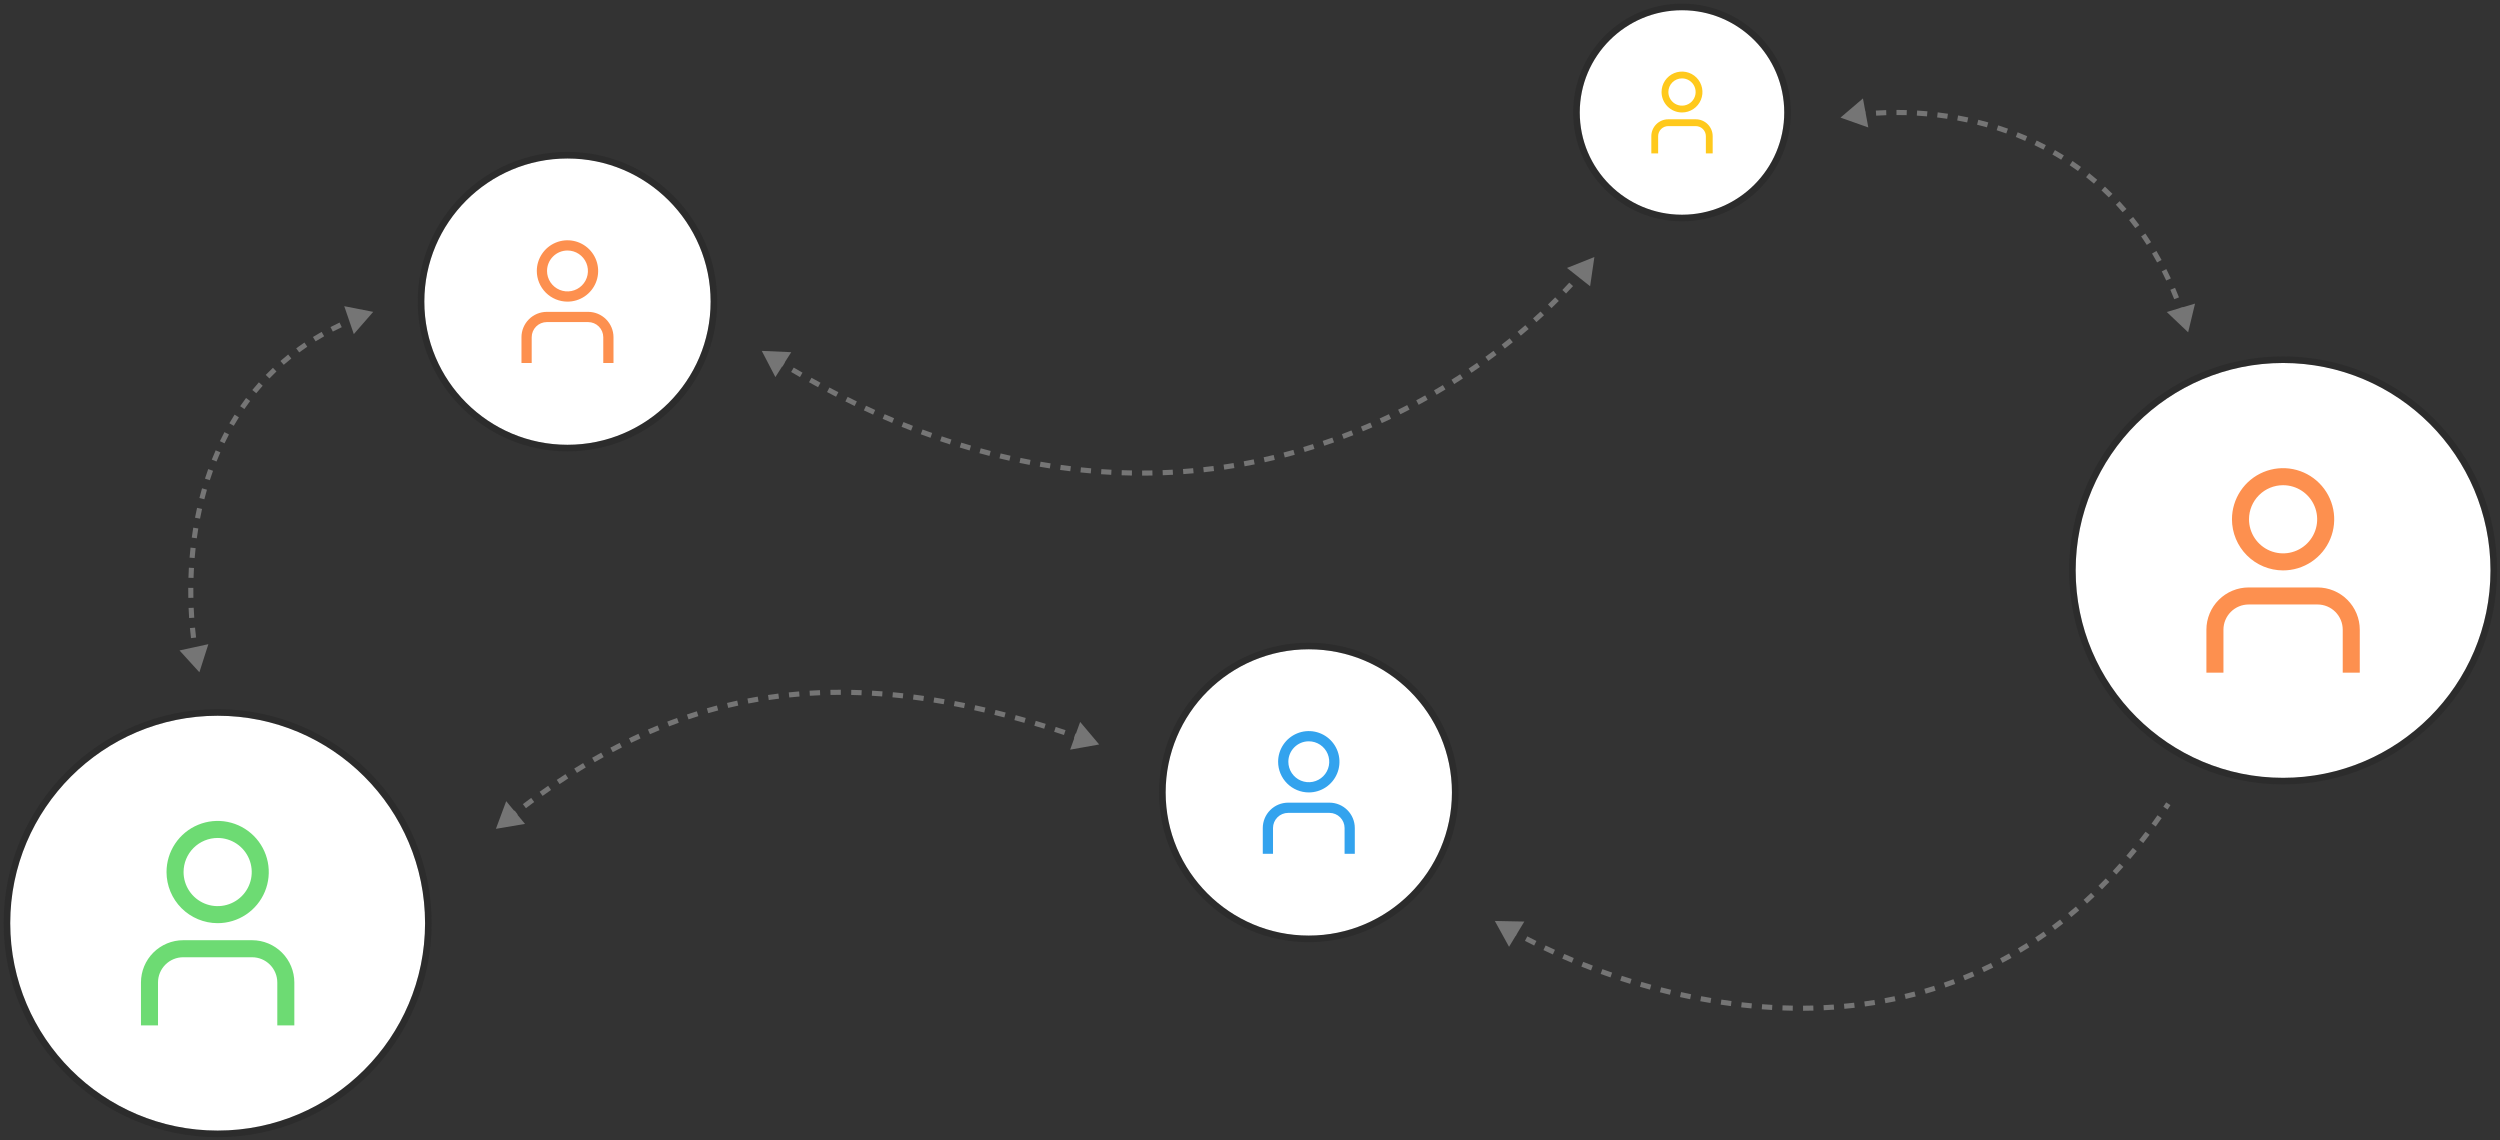<svg xmlns="http://www.w3.org/2000/svg" xmlns:xlink="http://www.w3.org/1999/xlink" xmlns:serif="http://www.serif.com/" width="100%" height="100%" viewBox="0 0 489 223" xml:space="preserve" style="fill-rule:evenodd;clip-rule:evenodd;"><rect x="0" y="0" width="489" height="223" fill="#333333" stroke="none"/>    <path d="M487.143,111.571L487.143,111.572C487.143,133.963 468.963,152.143 446.572,152.143L446.571,152.143C424.179,152.143 406,133.963 406,111.572L406,111.571C406,89.179 424.179,71 446.571,71L446.572,71C468.963,71 487.143,89.179 487.143,111.571Z" style="fill:white;"></path>    <path d="M487.786,111.571L487.786,111.571C487.786,134.318 469.318,152.786 446.571,152.786C423.825,152.786 405.357,134.318 405.357,111.571C405.357,88.825 423.825,70.357 446.571,70.357C469.318,70.357 487.786,88.825 487.786,111.571Z" style="fill:none;stroke:rgb(17,17,16);stroke-opacity:0.2;stroke-width:1.29px;"></path>    <g>        <path d="M431.572,131.571L434.906,131.571L434.906,123.166C434.907,121.86 435.427,120.607 436.351,119.683C437.274,118.759 438.527,118.239 439.834,118.238L453.311,118.238C454.617,118.239 455.87,118.759 456.794,119.683C457.718,120.607 458.238,121.86 458.239,123.166L458.239,131.571L461.572,131.571L461.572,123.166C461.57,120.976 460.698,118.876 459.15,117.327C457.601,115.779 455.501,114.907 453.311,114.905L439.834,114.905C437.644,114.907 435.544,115.779 433.995,117.327C432.446,118.876 431.575,120.976 431.572,123.166L431.572,131.571Z" style="fill:rgb(253,144,79);fill-rule:nonzero;"></path>        <path d="M446.572,111.572C448.55,111.572 450.483,110.985 452.128,109.886C453.772,108.787 455.054,107.226 455.811,105.398C456.568,103.571 456.766,101.56 456.38,99.621C455.994,97.681 455.042,95.899 453.643,94.501C452.245,93.102 450.463,92.15 448.523,91.764C446.583,91.378 444.573,91.576 442.745,92.333C440.918,93.09 439.356,94.371 438.258,96.016C437.159,97.66 436.572,99.594 436.572,101.572C436.575,104.223 437.629,106.765 439.504,108.64C441.379,110.514 443.921,111.569 446.572,111.572ZM446.572,94.905C447.891,94.905 449.18,95.296 450.276,96.028C451.372,96.761 452.227,97.802 452.731,99.02C453.236,100.238 453.368,101.579 453.111,102.872C452.854,104.165 452.219,105.353 451.286,106.286C450.354,107.218 449.166,107.853 447.873,108.11C446.58,108.367 445.239,108.235 444.021,107.731C442.803,107.226 441.762,106.372 441.029,105.275C440.297,104.179 439.906,102.89 439.906,101.572C439.906,99.803 440.608,98.108 441.858,96.858C443.108,95.607 444.804,94.905 446.572,94.905Z" style="fill:rgb(253,144,79);fill-rule:nonzero;"></path>    </g>    <path d="M83.143,180.571L83.143,180.572C83.143,202.963 64.963,221.143 42.572,221.143L42.571,221.143C20.179,221.143 2,202.963 2,180.572L2,180.571C2,158.179 20.179,140 42.571,140L42.572,140C64.963,140 83.143,158.179 83.143,180.571Z" style="fill:white;"></path>    <path d="M83.786,180.571L83.786,180.571C83.786,203.318 65.318,221.786 42.571,221.786C19.825,221.786 1.357,203.318 1.357,180.571C1.357,157.825 19.825,139.357 42.571,139.357C65.318,139.357 83.786,157.825 83.786,180.571Z" style="fill:none;stroke:rgb(17,17,16);stroke-opacity:0.2;stroke-width:1.29px;"></path>    <g>        <clipPath id="_clip1">            <rect x="22.572" y="160.572" width="40" height="40"></rect>        </clipPath>        <g clip-path="url(#_clip1)">            <path d="M27.572,200.571L30.906,200.571L30.906,192.166C30.907,190.86 31.427,189.607 32.35,188.683C33.275,187.759 34.527,187.239 35.834,187.238L49.311,187.238C50.617,187.239 51.87,187.759 52.794,188.683C53.718,189.607 54.238,190.86 54.239,192.166L54.239,200.571L57.572,200.571L57.572,192.166C57.57,189.976 56.698,187.876 55.15,186.327C53.601,184.779 51.501,183.907 49.311,183.905L35.834,183.905C33.644,183.907 31.544,184.779 29.995,186.327C28.446,187.876 27.575,189.976 27.572,192.166L27.572,200.571Z" style="fill:rgb(109,219,115);fill-rule:nonzero;"></path>            <path d="M42.572,180.572C44.55,180.572 46.484,179.985 48.128,178.886C49.773,177.787 51.054,176.226 51.811,174.398C52.568,172.571 52.766,170.56 52.38,168.621C51.994,166.681 51.042,164.899 49.643,163.5C48.245,162.102 46.463,161.15 44.523,160.764C42.583,160.378 40.573,160.576 38.745,161.333C36.918,162.09 35.356,163.371 34.258,165.016C33.159,166.66 32.572,168.594 32.572,170.572C32.575,173.223 33.629,175.765 35.504,177.64C37.379,179.514 39.921,180.569 42.572,180.572ZM42.572,163.905C43.891,163.905 45.18,164.296 46.276,165.028C47.372,165.761 48.227,166.802 48.731,168.02C49.236,169.238 49.368,170.579 49.111,171.872C48.854,173.165 48.219,174.353 47.286,175.286C46.354,176.218 45.166,176.853 43.873,177.11C42.58,177.367 41.239,177.235 40.021,176.731C38.803,176.226 37.762,175.372 37.029,174.275C36.297,173.179 35.906,171.89 35.906,170.572C35.906,168.803 36.608,167.108 37.858,165.857C39.109,164.607 40.804,163.905 42.572,163.905Z" style="fill:rgb(109,219,115);fill-rule:nonzero;"></path>        </g>    </g>    <path d="M139,59C139,74.454 126.454,87 111,87C95.546,87 83,74.454 83,59C83,43.546 95.546,31 111,31C126.454,31 139,43.546 139,59Z" style="fill:white;"></path>    <path d="M139.643,59C139.643,74.808 126.808,87.643 111,87.643C95.192,87.643 82.357,74.808 82.357,59C82.357,43.192 95.192,30.357 111,30.357C126.808,30.357 139.643,43.192 139.643,59Z" style="fill:none;stroke:rgb(17,17,16);stroke-opacity:0.2;stroke-width:1.29px;"></path>    <g>        <path d="M102,71L104,71L104,65.957C104.001,65.173 104.313,64.421 104.867,63.867C105.421,63.313 106.173,63.001 106.957,63L115.043,63C115.827,63.001 116.579,63.313 117.133,63.867C117.687,64.421 117.999,65.173 118,65.957L118,71L120,71L120,65.957C119.998,64.643 119.476,63.383 118.546,62.454C117.617,61.524 116.357,61.002 115.043,61L106.957,61C105.643,61.002 104.383,61.524 103.454,62.454C102.524,63.383 102.002,64.643 102,65.957L102,71Z" style="fill:rgb(253,144,79);fill-rule:nonzero;"></path>        <path d="M111,59C112.187,59 113.347,58.648 114.333,57.989C115.32,57.33 116.089,56.393 116.543,55.296C116.997,54.2 117.116,52.993 116.885,51.83C116.653,50.666 116.082,49.597 115.243,48.757C114.404,47.918 113.334,47.347 112.171,47.115C111.007,46.884 109.8,47.003 108.704,47.457C107.608,47.911 106.67,48.68 106.011,49.667C105.352,50.653 105,51.813 105,53C105.002,54.591 105.634,56.116 106.759,57.241C107.884,58.366 109.409,58.998 111,59ZM111,49C111.791,49 112.564,49.235 113.222,49.674C113.88,50.114 114.393,50.738 114.696,51.469C114.998,52.2 115.077,53.004 114.923,53.78C114.769,54.556 114.388,55.269 113.828,55.828C113.269,56.388 112.556,56.769 111.78,56.923C111.004,57.078 110.2,56.998 109.469,56.696C108.738,56.393 108.114,55.88 107.674,55.222C107.235,54.565 107,53.791 107,53C107,51.939 107.421,50.922 108.172,50.172C108.922,49.421 109.939,49 111,49Z" style="fill:rgb(253,144,79);fill-rule:nonzero;"></path>    </g>    <path d="M284,155C284,170.454 271.454,183 256,183C240.546,183 228,170.454 228,155C228,139.546 240.546,127 256,127C271.454,127 284,139.546 284,155Z" style="fill:white;"></path>    <path d="M284.643,155C284.643,170.808 271.808,183.643 256,183.643C240.191,183.643 227.357,170.808 227.357,155C227.357,139.191 240.191,126.357 256,126.357C271.808,126.357 284.643,139.191 284.643,155Z" style="fill:none;stroke:rgb(17,17,16);stroke-opacity:0.2;stroke-width:1.29px;"></path>    <g>        <path d="M247,167L249,167L249,161.957C249.001,161.173 249.313,160.421 249.867,159.867C250.421,159.313 251.173,159.001 251.957,159L260.043,159C260.827,159.001 261.579,159.313 262.133,159.867C262.687,160.421 262.999,161.173 263,161.957L263,167L265,167L265,161.957C264.998,160.643 264.476,159.383 263.546,158.454C262.617,157.524 261.357,157.002 260.043,157L251.957,157C250.643,157.002 249.383,157.524 248.454,158.454C247.524,159.383 247.002,160.643 247,161.957L247,167Z" style="fill:rgb(51,163,238);fill-rule:nonzero;"></path>        <path d="M256,155C257.187,155 258.347,154.648 259.333,153.989C260.32,153.33 261.089,152.392 261.543,151.296C261.997,150.2 262.116,148.993 261.885,147.829C261.653,146.666 261.082,145.596 260.243,144.757C259.404,143.918 258.334,143.347 257.171,143.115C256.007,142.884 254.8,143.003 253.704,143.457C252.608,143.911 251.67,144.68 251.011,145.667C250.352,146.653 250,147.813 250,149C250.002,150.591 250.634,152.116 251.759,153.241C252.884,154.366 254.409,154.998 256,155ZM256,145C256.791,145 257.564,145.235 258.222,145.674C258.88,146.114 259.393,146.738 259.696,147.469C259.998,148.2 260.077,149.004 259.923,149.78C259.769,150.556 259.388,151.269 258.828,151.828C258.269,152.388 257.556,152.769 256.78,152.923C256.004,153.077 255.2,152.998 254.469,152.696C253.738,152.393 253.114,151.88 252.674,151.222C252.235,150.564 252,149.791 252,149C252,147.939 252.421,146.922 253.172,146.172C253.922,145.421 254.939,145 256,145Z" style="fill:rgb(51,163,238);fill-rule:nonzero;"></path>    </g>    <path d="M349,22C349,33.038 340.038,42 329,42C317.962,42 309,33.038 309,22C309,10.962 317.962,2 329,2C340.038,2 349,10.962 349,22Z" style="fill:white;"></path>    <path d="M349.643,22C349.643,33.393 340.393,42.643 329,42.643C317.607,42.643 308.357,33.393 308.357,22C308.357,10.607 317.607,1.357 329,1.357C340.393,1.357 349.643,10.607 349.643,22Z" style="fill:none;stroke:rgb(17,17,16);stroke-opacity:0.2;stroke-width:1.29px;"></path>    <g>        <clipPath id="_clip2">            <rect x="321" y="14" width="16" height="16"></rect>        </clipPath>        <g clip-path="url(#_clip2)">            <path d="M323,30L324.333,30L324.333,26.638C324.334,26.115 324.542,25.614 324.911,25.245C325.281,24.875 325.782,24.667 326.305,24.667L331.695,24.667C332.218,24.667 332.719,24.875 333.089,25.245C333.458,25.614 333.666,26.115 333.667,26.638L333.667,30L335,30L335,26.638C334.999,25.762 334.65,24.922 334.031,24.302C333.411,23.683 332.571,23.334 331.695,23.333L326.305,23.333C325.429,23.334 324.589,23.683 323.969,24.302C323.35,24.922 323.001,25.762 323,26.638L323,30Z" style="fill:rgb(255,201,28);fill-rule:nonzero;"></path>            <path d="M329,22C329.791,22 330.564,21.765 331.222,21.326C331.88,20.886 332.393,20.262 332.696,19.531C332.998,18.8 333.077,17.996 332.923,17.22C332.769,16.444 332.388,15.731 331.828,15.172C331.269,14.612 330.556,14.231 329.78,14.077C329.004,13.923 328.2,14.002 327.469,14.305C326.738,14.607 326.114,15.12 325.674,15.778C325.235,16.436 325,17.209 325,18C325.001,19.061 325.423,20.077 326.173,20.827C326.923,21.577 327.939,21.999 329,22ZM329,15.333C329.527,15.333 330.043,15.49 330.482,15.783C330.92,16.076 331.262,16.492 331.464,16.98C331.666,17.467 331.718,18.003 331.615,18.52C331.513,19.038 331.259,19.513 330.886,19.886C330.513,20.259 330.038,20.513 329.52,20.615C329.003,20.718 328.467,20.666 327.98,20.464C327.492,20.262 327.076,19.92 326.783,19.482C326.49,19.043 326.333,18.527 326.333,18C326.333,17.293 326.614,16.615 327.114,16.114C327.614,15.614 328.293,15.333 329,15.333Z" style="fill:rgb(255,201,28);fill-rule:nonzero;"></path>        </g>    </g>    <path d="M292.386,180.139L295.17,185.196L298.158,180.256L292.386,180.139ZM294.736,182.106C295.307,182.431 295.891,182.757 296.488,183.081L296.966,182.203C296.375,181.881 295.796,181.559 295.231,181.237L294.736,182.106ZM298.282,184.036C298.871,184.342 299.471,184.647 300.081,184.951L300.527,184.055C299.922,183.754 299.327,183.452 298.744,183.148L298.282,184.036ZM301.898,185.835C302.502,186.123 303.115,186.409 303.737,186.692L304.152,185.782C303.535,185.501 302.927,185.218 302.328,184.933L301.898,185.835ZM305.576,187.513C306.192,187.781 306.815,188.047 307.446,188.31L307.831,187.387C307.205,187.126 306.587,186.862 305.976,186.596L305.576,187.513ZM309.308,189.069C309.933,189.318 310.565,189.564 311.203,189.807L311.559,188.872C310.925,188.631 310.298,188.387 309.678,188.14L309.308,189.069ZM313.087,190.506C313.72,190.735 314.359,190.961 315.004,191.183L315.33,190.237C314.69,190.017 314.056,189.793 313.428,189.566L313.087,190.506ZM316.911,191.822C317.55,192.031 318.196,192.237 318.846,192.438L319.141,191.482C318.496,191.283 317.856,191.079 317.221,190.872L316.911,191.822ZM320.774,193.017C321.42,193.205 322.07,193.389 322.725,193.569L322.99,192.605C322.34,192.427 321.695,192.244 321.054,192.057L320.774,193.017ZM324.673,194.087C325.325,194.254 325.98,194.417 326.639,194.575L326.872,193.602C326.218,193.446 325.568,193.284 324.922,193.118L324.673,194.087ZM328.607,195.029C329.263,195.174 329.922,195.315 330.585,195.45L330.785,194.47C330.128,194.336 329.474,194.197 328.823,194.052L328.607,195.029ZM332.57,195.838C333.23,195.961 333.894,196.079 334.56,196.191L334.726,195.205C334.066,195.094 333.408,194.977 332.753,194.855L332.57,195.838ZM336.559,196.51C337.223,196.61 337.89,196.704 338.559,196.792L338.69,195.801C338.027,195.713 337.366,195.62 336.708,195.521L336.559,196.51ZM340.571,197.039C341.238,197.115 341.907,197.185 342.578,197.248L342.672,196.252C342.007,196.19 341.345,196.121 340.684,196.046L340.571,197.039ZM344.598,197.42C345.268,197.47 345.94,197.514 346.613,197.552L346.669,196.554C346.002,196.516 345.337,196.472 344.673,196.422L344.598,197.42ZM348.636,197.645C349.308,197.669 349.982,197.687 350.658,197.698L350.674,196.698C350.005,196.687 349.338,196.67 348.672,196.646L348.636,197.645ZM352.681,197.71C353.355,197.707 354.03,197.697 354.706,197.679L354.681,196.68C354.011,196.697 353.343,196.707 352.676,196.71L352.681,197.71ZM356.726,197.606C357.4,197.575 358.076,197.536 358.751,197.49L358.683,196.492C358.014,196.538 357.347,196.576 356.679,196.608L356.726,197.606ZM360.765,197.329C361.436,197.268 362.108,197.2 362.781,197.123L362.668,196.13C362.003,196.205 361.338,196.273 360.674,196.333L360.765,197.329ZM364.788,196.872C365.456,196.781 366.123,196.682 366.791,196.575L366.632,195.587C365.972,195.693 365.312,195.791 364.653,195.882L364.788,196.872ZM368.788,196.23C369.449,196.108 370.111,195.977 370.772,195.839L370.567,194.86C369.913,194.997 369.26,195.126 368.606,195.247L368.788,196.23ZM372.755,195.398C373.408,195.244 374.061,195.082 374.714,194.911L374.461,193.944C373.817,194.112 373.171,194.272 372.526,194.424L372.755,195.398ZM376.67,194.374C377.317,194.188 377.963,193.993 378.608,193.789L378.307,192.836C377.67,193.037 377.032,193.229 376.393,193.413L376.67,194.374ZM380.531,193.156C381.169,192.937 381.806,192.708 382.443,192.471L382.094,191.534C381.465,191.768 380.836,191.994 380.206,192.21L380.531,193.156ZM384.326,191.743C384.952,191.491 385.577,191.231 386.201,190.961L385.805,190.043C385.189,190.309 384.571,190.566 383.953,190.815L384.326,191.743ZM388.046,190.136C388.656,189.853 389.265,189.561 389.873,189.261L389.429,188.365C388.829,188.661 388.228,188.949 387.625,189.228L388.046,190.136ZM391.682,188.336C392.274,188.024 392.865,187.703 393.454,187.373L392.965,186.5C392.383,186.826 391.8,187.143 391.216,187.452L391.682,188.336ZM395.215,186.355C395.791,186.012 396.365,185.661 396.937,185.3L396.404,184.454C395.839,184.81 395.272,185.157 394.703,185.496L395.215,186.355ZM398.635,184.2C399.198,183.825 399.759,183.441 400.318,183.048L399.743,182.23C399.191,182.618 398.637,182.998 398.081,183.368L398.635,184.2ZM401.947,181.873C402.489,181.472 403.027,181.063 403.564,180.644L402.949,179.856C402.419,180.269 401.887,180.673 401.352,181.069L401.947,181.873ZM405.149,179.378C405.665,178.955 406.18,178.524 406.691,178.084L406.04,177.325C405.534,177.76 405.026,178.186 404.515,178.604L405.149,179.378ZM408.22,176.738C408.717,176.29 409.212,175.834 409.704,175.369L409.017,174.642C408.531,175.102 408.042,175.552 407.551,175.995L408.22,176.738ZM411.155,173.968C411.636,173.493 412.115,173.009 412.591,172.517L411.873,171.822C411.402,172.309 410.928,172.787 410.452,173.257L411.155,173.968ZM413.974,171.058C414.428,170.568 414.88,170.07 415.33,169.564L414.583,168.9C414.138,169.401 413.69,169.894 413.24,170.378L413.974,171.058ZM416.672,168.022C417.103,167.516 417.531,167.002 417.957,166.481L417.183,165.848C416.761,166.364 416.337,166.873 415.911,167.373L416.672,168.022ZM419.218,164.907C419.635,164.375 420.051,163.835 420.464,163.288L419.665,162.686C419.256,163.228 418.845,163.763 418.431,164.29L419.218,164.907ZM421.658,161.672C422.049,161.133 422.437,160.586 422.823,160.033L422.003,159.461C421.62,160.009 421.235,160.551 420.848,161.085L421.658,161.672ZM423.974,158.35C424.165,158.066 424.355,157.78 424.544,157.492L423.709,156.942C423.521,157.227 423.333,157.511 423.144,157.793L423.974,158.35Z" style="fill:rgb(215,215,215);fill-opacity:0.4;fill-rule:nonzero;"></path>    <path d="M97,162.119L102.693,161.157L99.014,156.708L97,162.119ZM215,145.619L211.277,141.206L209.317,146.637L215,145.619ZM99.68,160.576C100.209,160.152 100.738,159.733 101.267,159.321L100.652,158.532C100.12,158.948 99.587,159.369 99.055,159.795L99.68,160.576ZM102.873,158.084C103.413,157.675 103.953,157.271 104.492,156.872L103.899,156.068C103.355,156.469 102.812,156.875 102.269,157.288L102.873,158.084ZM106.132,155.681C106.683,155.287 107.233,154.898 107.784,154.516L107.215,153.695C106.659,154.08 106.104,154.471 105.55,154.868L106.132,155.681ZM109.458,153.374C110.02,152.997 110.583,152.626 111.146,152.261L110.602,151.422C110.034,151.789 109.467,152.164 108.9,152.544L109.458,153.374ZM112.853,151.173C113.427,150.814 114.002,150.461 114.577,150.115L114.061,149.258C113.481,149.608 112.901,149.963 112.322,150.325L112.853,151.173ZM116.318,149.087C116.904,148.748 117.491,148.415 118.079,148.089L117.593,147.214C117.001,147.543 116.408,147.879 115.817,148.221L116.318,149.087ZM119.853,147.125C120.452,146.807 121.051,146.496 121.651,146.192L121.198,145.3C120.593,145.607 119.988,145.921 119.384,146.242L119.853,147.125ZM123.459,145.297C124.069,145.003 124.68,144.715 125.292,144.434L124.875,143.525C124.257,143.809 123.64,144.099 123.024,144.397L123.459,145.297ZM127.134,143.612C127.754,143.342 128.376,143.08 128.999,142.825L128.62,141.899C127.99,142.157 127.362,142.422 126.735,142.695L127.134,143.612ZM130.875,142.078C131.505,141.836 132.137,141.6 132.769,141.371L132.429,140.431C131.79,140.662 131.152,140.9 130.515,141.145L130.875,142.078ZM134.677,140.706C135.316,140.491 135.956,140.283 136.598,140.082L136.3,139.128C135.651,139.33 135.003,139.541 134.358,139.758L134.677,140.706ZM138.533,139.501C139.181,139.314 139.829,139.134 140.48,138.962L140.224,137.996C139.567,138.17 138.911,138.351 138.256,138.54L138.533,139.501ZM142.439,138.468C143.094,138.31 143.75,138.16 144.408,138.017L144.196,137.04C143.531,137.184 142.867,137.336 142.205,137.495L142.439,138.468ZM146.387,137.61C147.048,137.482 147.71,137.361 148.374,137.248L148.206,136.262C147.534,136.377 146.865,136.499 146.197,136.628L146.387,137.61ZM150.37,136.93C151.035,136.831 151.702,136.74 152.371,136.656L152.246,135.663C151.57,135.748 150.896,135.841 150.224,135.94L150.37,136.93ZM154.381,136.425C155.048,136.356 155.718,136.294 156.39,136.238L156.308,135.242C155.629,135.297 154.952,135.36 154.277,135.43L154.381,136.425ZM158.409,136.094C159.078,136.053 159.75,136.019 160.424,135.992L160.384,134.993C159.703,135.021 159.024,135.055 158.348,135.096L158.409,136.094ZM162.446,135.932C163.117,135.919 163.79,135.913 164.466,135.913L164.466,134.913C163.784,134.913 163.104,134.919 162.426,134.932L162.446,135.932ZM166.488,135.933C167.159,135.947 167.833,135.966 168.509,135.993L168.548,134.994C167.866,134.967 167.185,134.947 166.508,134.933L166.488,135.933ZM170.528,136.09C171.199,136.129 171.872,136.174 172.548,136.225L172.624,135.228C171.942,135.176 171.262,135.131 170.585,135.092L170.528,136.09ZM174.56,136.395C175.23,136.458 175.903,136.526 176.578,136.601L176.688,135.607C176.007,135.532 175.329,135.462 174.653,135.399L174.56,136.395ZM178.581,136.839C179.249,136.924 179.92,137.015 180.593,137.112L180.735,136.122C180.057,136.025 179.381,135.933 178.708,135.847L178.581,136.839ZM182.587,137.414C183.252,137.52 183.92,137.632 184.59,137.749L184.763,136.764C184.087,136.646 183.415,136.534 182.745,136.427L182.587,137.414ZM186.575,138.112C187.236,138.237 187.9,138.368 188.567,138.505L188.768,137.525C188.096,137.388 187.427,137.256 186.761,137.129L186.575,138.112ZM190.542,138.922C191.199,139.066 191.86,139.215 192.523,139.369L192.749,138.395C192.082,138.24 191.417,138.09 190.755,137.945L190.542,138.922ZM194.488,139.838C195.141,139.999 195.796,140.164 196.455,140.334L196.705,139.366C196.043,139.195 195.383,139.029 194.726,138.867L194.488,139.838ZM198.411,140.852C199.059,141.028 199.71,141.208 200.363,141.393L200.635,140.431C199.979,140.245 199.324,140.064 198.673,139.887L198.411,140.852ZM202.312,141.957C202.955,142.146 203.6,142.34 204.248,142.539L204.541,141.582C203.89,141.383 203.241,141.188 202.595,140.997L202.312,141.957ZM206.192,143.145C206.829,143.347 207.469,143.554 208.11,143.764L208.422,142.814C207.777,142.602 207.135,142.395 206.495,142.192L206.192,143.145ZM210.044,144.409C210.677,144.623 211.313,144.842 211.951,145.064L212.28,144.12C211.639,143.896 211.001,143.677 210.364,143.462L210.044,144.409Z" style="fill:rgb(215,215,215);fill-opacity:0.4;fill-rule:nonzero;"></path>    <path d="M311.863,50.277L306.498,52.409L311.027,55.989L311.863,50.277ZM149.001,68.632L151.664,73.755L154.769,68.888L149.001,68.632ZM309.592,52.284C309.174,52.78 308.743,53.281 308.3,53.784L309.051,54.445C309.499,53.936 309.934,53.43 310.357,52.928L309.592,52.284ZM306.951,55.283C306.511,55.761 306.061,56.241 305.599,56.723L306.321,57.415C306.787,56.928 307.243,56.443 307.687,55.96L306.951,55.283ZM304.194,58.161C303.732,58.624 303.261,59.087 302.78,59.552L303.475,60.271C303.96,59.802 304.436,59.334 304.902,58.867L304.194,58.161ZM301.322,60.934C300.843,61.38 300.354,61.827 299.857,62.273L300.524,63.017C301.026,62.567 301.519,62.116 302.004,61.666L301.322,60.934ZM298.349,63.602C297.853,64.031 297.349,64.46 296.837,64.888L297.478,65.655C297.995,65.223 298.503,64.791 299.003,64.358L298.349,63.602ZM295.281,66.165C294.771,66.576 294.253,66.987 293.728,67.396L294.343,68.185C294.872,67.772 295.394,67.358 295.909,66.943L295.281,66.165ZM292.131,68.618C291.606,69.013 291.074,69.407 290.535,69.798L291.122,70.607C291.666,70.213 292.202,69.816 292.732,69.418L292.131,68.618ZM288.903,70.962C288.362,71.341 287.815,71.718 287.261,72.093L287.821,72.921C288.38,72.543 288.932,72.163 289.477,71.781L288.903,70.962ZM285.598,73.197C285.041,73.56 284.479,73.921 283.911,74.278L284.443,75.125C285.016,74.764 285.583,74.401 286.144,74.035L285.598,73.197ZM282.218,75.323C281.648,75.668 281.072,76.011 280.49,76.35L280.994,77.214C281.58,76.872 282.161,76.526 282.736,76.178L282.218,75.323ZM278.766,77.336C278.187,77.661 277.603,77.983 277.013,78.301L277.488,79.181C278.082,78.86 278.672,78.536 279.256,78.208L278.766,77.336ZM275.246,79.234C274.659,79.538 274.067,79.839 273.469,80.135L273.914,81.031C274.516,80.732 275.114,80.429 275.706,80.122L275.246,79.234ZM271.662,81.014C271.066,81.297 270.466,81.576 269.862,81.851L270.276,82.762C270.886,82.484 271.491,82.203 272.091,81.917L271.662,81.014ZM268.034,82.664C267.425,82.929 266.812,83.189 266.194,83.445L266.577,84.369C267.2,84.111 267.818,83.848 268.432,83.582L268.034,82.664ZM264.347,84.191C263.727,84.436 263.103,84.676 262.474,84.911L262.825,85.848C263.459,85.61 264.089,85.368 264.714,85.122L264.347,84.191ZM260.606,85.592C259.98,85.814 259.351,86.031 258.718,86.243L259.035,87.191C259.674,86.977 260.309,86.758 260.94,86.534L260.606,85.592ZM256.812,86.863C256.182,87.061 255.549,87.255 254.911,87.444L255.195,88.403C255.838,88.212 256.477,88.017 257.113,87.816L256.812,86.863ZM252.987,87.996C252.348,88.173 251.705,88.345 251.058,88.512L251.308,89.48C251.96,89.312 252.609,89.138 253.254,88.959L252.987,87.996ZM249.125,88.992C248.477,89.147 247.826,89.296 247.171,89.441L247.386,90.417C248.047,90.272 248.704,90.121 249.358,89.964L249.125,88.992ZM245.223,89.851C244.574,89.982 243.921,90.107 243.265,90.227L243.445,91.211C244.107,91.09 244.766,90.963 245.421,90.831L245.223,89.851ZM241.286,90.571C240.635,90.678 239.981,90.779 239.324,90.875L239.469,91.864C240.131,91.768 240.791,91.665 241.448,91.558L241.286,90.571ZM237.346,91.145C236.684,91.229 236.02,91.308 235.352,91.381L235.46,92.375C236.134,92.301 236.805,92.222 237.472,92.137L237.346,91.145ZM233.378,91.578C232.717,91.638 232.053,91.692 231.387,91.741L231.459,92.738C232.132,92.689 232.802,92.634 233.469,92.574L233.378,91.578ZM229.384,91.868C228.726,91.904 228.066,91.934 227.402,91.958L227.439,92.958C228.108,92.933 228.775,92.903 229.438,92.866L229.384,91.868ZM225.404,92.014C224.738,92.026 224.069,92.033 223.397,92.033L223.398,93.033C224.076,93.033 224.751,93.026 225.423,93.013L225.404,92.014ZM221.414,92.017C220.751,92.006 220.085,91.989 219.416,91.966L219.382,92.965C220.056,92.988 220.728,93.006 221.398,93.017L221.414,92.017ZM217.408,91.878C216.751,91.844 216.092,91.804 215.431,91.758L215.361,92.755C216.029,92.802 216.693,92.842 217.356,92.877L217.408,91.878ZM213.44,91.601C212.774,91.543 212.105,91.479 211.435,91.409L211.33,92.403C212.007,92.474 212.681,92.539 213.353,92.598L213.44,91.601ZM209.468,91.186C208.811,91.106 208.152,91.02 207.49,90.928L207.353,91.918C208.019,92.011 208.684,92.098 209.347,92.179L209.468,91.186ZM205.5,90.634C204.848,90.532 204.194,90.424 203.539,90.31L203.368,91.295C204.029,91.41 204.688,91.519 205.345,91.622L205.5,90.634ZM201.582,89.954C200.927,89.829 200.271,89.699 199.613,89.562L199.41,90.542C200.073,90.679 200.735,90.811 201.395,90.936L201.582,89.954ZM197.656,89.14C197.014,88.996 196.371,88.846 195.725,88.691L195.491,89.663C196.141,89.82 196.79,89.971 197.437,90.116L197.656,89.14ZM193.784,88.207C193.135,88.04 192.484,87.866 191.832,87.687L191.567,88.652C192.224,88.832 192.88,89.007 193.534,89.175L193.784,88.207ZM189.93,87.15C189.296,86.965 188.66,86.775 188.022,86.579L187.728,87.535C188.371,87.733 189.012,87.924 189.651,88.11L189.93,87.15ZM186.104,85.974C185.472,85.769 184.838,85.559 184.203,85.343L183.881,86.29C184.521,86.508 185.159,86.719 185.796,86.926L186.104,85.974ZM182.333,84.692C181.708,84.47 181.082,84.242 180.454,84.008L180.105,84.945C180.738,85.181 181.368,85.41 181.998,85.634L182.333,84.692ZM178.567,83.29C177.953,83.052 177.337,82.808 176.72,82.558L176.345,83.485C176.966,83.737 177.586,83.982 178.205,84.222L178.567,83.29ZM174.885,81.802C174.272,81.544 173.657,81.281 173.042,81.013L172.642,81.929C173.262,82.2 173.88,82.464 174.498,82.724L174.885,81.802ZM171.19,80.191C170.593,79.921 169.995,79.646 169.396,79.366L168.972,80.272C169.576,80.554 170.178,80.831 170.779,81.102L171.19,80.191ZM167.6,78.513C167.001,78.224 166.4,77.929 165.798,77.629L165.352,78.524C165.957,78.826 166.562,79.122 167.165,79.414L167.6,78.513ZM163.988,76.713C163.406,76.414 162.823,76.11 162.239,75.801L161.772,76.685C162.359,76.996 162.946,77.302 163.531,77.603L163.988,76.713ZM160.488,74.861C159.903,74.543 159.318,74.22 158.731,73.892L158.243,74.765C158.833,75.095 159.422,75.42 160.01,75.74L160.488,74.861ZM156.968,72.892C156.398,72.565 155.828,72.232 155.256,71.896L154.748,72.757C155.323,73.096 155.897,73.43 156.469,73.759L156.968,72.892ZM153.553,70.879C152.984,70.535 152.415,70.187 151.844,69.834L151.318,70.684C151.891,71.039 152.464,71.389 153.036,71.735L153.553,70.879Z" style="fill:rgb(215,215,215);fill-opacity:0.4;fill-rule:nonzero;"></path>    <path d="M39,131.5L40.755,126L35.114,127.23L39,131.5ZM73,61L67.334,59.889L69.205,65.351L73,61ZM38.916,128.547C38.807,127.924 38.703,127.284 38.607,126.627L37.618,126.772C37.715,127.439 37.82,128.088 37.932,128.72L38.916,128.547ZM38.352,124.699C38.277,124.067 38.208,123.421 38.147,122.764L37.152,122.856C37.213,123.522 37.283,124.176 37.359,124.817L38.352,124.699ZM37.993,120.823C37.95,120.183 37.914,119.534 37.887,118.877L36.888,118.919C36.916,119.585 36.952,120.242 36.995,120.89L37.993,120.823ZM37.829,116.928C37.817,116.288 37.814,115.641 37.818,114.987L36.818,114.98C36.814,115.642 36.817,116.297 36.829,116.946L37.829,116.928ZM37.856,113.043C37.877,112.4 37.905,111.752 37.942,111.099L36.944,111.043C36.906,111.704 36.877,112.36 36.857,113.012L37.856,113.043ZM38.078,109.156C38.131,108.514 38.192,107.867 38.263,107.219L37.268,107.111C37.197,107.768 37.135,108.423 37.081,109.074L38.078,109.156ZM38.498,105.291C38.585,104.652 38.68,104.011 38.785,103.368L37.798,103.207C37.692,103.858 37.595,104.508 37.507,105.157L38.498,105.291ZM39.126,101.453C39.248,100.818 39.38,100.184 39.521,99.549L38.545,99.332C38.401,99.976 38.268,100.62 38.144,101.264L39.126,101.453ZM39.971,97.66C40.13,97.034 40.299,96.409 40.478,95.785L39.517,95.509C39.335,96.143 39.163,96.778 39.002,97.414L39.971,97.66ZM41.044,93.926C41.242,93.311 41.45,92.699 41.669,92.088L40.728,91.751C40.505,92.372 40.293,92.995 40.092,93.619L41.044,93.926ZM42.354,90.273C42.593,89.673 42.842,89.076 43.102,88.482L42.187,88.081C41.921,88.686 41.668,89.293 41.425,89.904L42.354,90.273ZM43.914,86.719C44.193,86.138 44.484,85.562 44.787,84.989L43.903,84.522C43.595,85.106 43.298,85.693 43.013,86.284L43.914,86.719ZM45.726,83.293C46.049,82.735 46.383,82.182 46.73,81.633L45.885,81.099C45.531,81.658 45.189,82.223 44.86,82.793L45.726,83.293ZM47.797,80.017C48.161,79.488 48.538,78.964 48.927,78.446L48.128,77.845C47.73,78.374 47.346,78.909 46.973,79.45L47.797,80.017ZM50.124,76.919C50.53,76.422 50.949,75.931 51.38,75.446L50.633,74.782C50.192,75.277 49.765,75.778 49.35,76.286L50.124,76.919ZM52.696,74.029C53.143,73.567 53.602,73.111 54.074,72.663L53.385,71.938C52.903,72.396 52.434,72.861 51.977,73.333L52.696,74.029ZM55.504,71.36C55.986,70.939 56.481,70.525 56.987,70.119L56.361,69.339C55.844,69.754 55.339,70.177 54.847,70.607L55.504,71.36ZM58.528,68.934C59.042,68.556 59.568,68.185 60.106,67.821L59.546,66.993C58.997,67.364 58.46,67.743 57.935,68.129L58.528,68.934ZM61.732,66.769C62.278,66.431 62.835,66.1 63.404,65.778L62.911,64.908C62.331,65.237 61.763,65.574 61.206,65.918L61.732,66.769ZM65.101,64.858C65.673,64.563 66.255,64.274 66.849,63.994L66.422,63.09C65.817,63.375 65.224,63.669 64.641,63.97L65.101,64.858ZM68.608,63.202C69.198,62.949 69.798,62.704 70.409,62.466L70.046,61.534C69.425,61.776 68.814,62.026 68.214,62.283L68.608,63.202Z" style="fill:rgb(215,215,215);fill-opacity:0.4;fill-rule:nonzero;"></path>    <path d="M360,23.001L365.441,24.932L364.392,19.254L360,23.001ZM428,65L429.351,59.387L423.814,61.023L428,65ZM363.022,23.013C363.661,22.928 364.32,22.852 364.997,22.786L364.9,21.791C364.212,21.858 363.541,21.935 362.89,22.022L363.022,23.013ZM366.979,22.627C367.628,22.586 368.29,22.554 368.965,22.532L368.933,21.533C368.248,21.555 367.575,21.587 366.916,21.629L366.979,22.627ZM370.953,22.5C371.607,22.499 372.27,22.509 372.943,22.528L372.972,21.529C372.29,21.509 371.616,21.499 370.953,21.5L370.953,22.5ZM374.931,22.616C375.586,22.655 376.248,22.704 376.917,22.764L377.006,21.768C376.327,21.708 375.655,21.658 374.99,21.618L374.931,22.616ZM378.898,22.971C379.551,23.049 380.208,23.138 380.87,23.237L381.019,22.249C380.347,22.148 379.68,22.058 379.017,21.978L378.898,22.971ZM382.829,23.563C383.477,23.68 384.127,23.809 384.78,23.949L384.989,22.971C384.326,22.829 383.666,22.699 383.008,22.579L382.829,23.563ZM386.718,24.396C387.359,24.554 388.001,24.723 388.643,24.905L388.914,23.942C388.261,23.758 387.609,23.586 386.958,23.425L386.718,24.396ZM390.547,25.474C391.174,25.674 391.802,25.884 392.429,26.107L392.763,25.164C392.125,24.938 391.487,24.724 390.849,24.521L390.547,25.474ZM394.291,26.802C394.905,27.044 395.518,27.298 396.129,27.563L396.527,26.646C395.905,26.376 395.281,26.118 394.657,25.872L394.291,26.802ZM397.936,28.386C398.53,28.67 399.122,28.965 399.711,29.273L400.174,28.386C399.574,28.073 398.971,27.772 398.367,27.484L397.936,28.386ZM401.455,30.225C402.028,30.551 402.598,30.89 403.165,31.242L403.692,30.392C403.115,30.034 402.534,29.689 401.95,29.356L401.455,30.225ZM404.828,32.318C405.373,32.685 405.915,33.065 406.452,33.457L407.042,32.65C406.495,32.25 405.943,31.863 405.387,31.488L404.828,32.318ZM408.036,34.661C408.551,35.069 409.061,35.488 409.566,35.921L410.216,35.161C409.701,34.72 409.181,34.292 408.656,33.877L408.036,34.661ZM411.048,37.238C411.532,37.685 412.01,38.144 412.483,38.616L413.19,37.908C412.708,37.427 412.22,36.959 411.727,36.504L411.048,37.238ZM413.859,40.042C414.306,40.523 414.746,41.015 415.181,41.52L415.939,40.868C415.496,40.353 415.047,39.852 414.592,39.362L413.859,40.042ZM416.454,43.056C416.861,43.566 417.263,44.089 417.659,44.623L418.462,44.028C418.06,43.484 417.651,42.952 417.235,42.432L416.454,43.056ZM418.812,46.241C419.184,46.783 419.549,47.337 419.908,47.902L420.752,47.366C420.387,46.791 420.015,46.227 419.637,45.676L418.812,46.241ZM420.942,49.591C421.277,50.16 421.605,50.74 421.927,51.332L422.805,50.853C422.478,50.252 422.144,49.662 421.803,49.084L420.942,49.591ZM422.843,53.081C423.139,53.669 423.429,54.268 423.712,54.877L424.619,54.456C424.331,53.837 424.037,53.229 423.736,52.631L422.843,53.081ZM424.52,56.688C424.779,57.292 425.031,57.906 425.277,58.53L426.208,58.163C425.958,57.53 425.702,56.907 425.439,56.294L424.52,56.688ZM425.98,60.39C426.203,61.007 426.421,61.634 426.631,62.271L427.581,61.956C427.367,61.311 427.147,60.676 426.92,60.05L425.98,60.39Z" style="fill:rgb(215,215,215);fill-opacity:0.4;fill-rule:nonzero;"></path></svg>